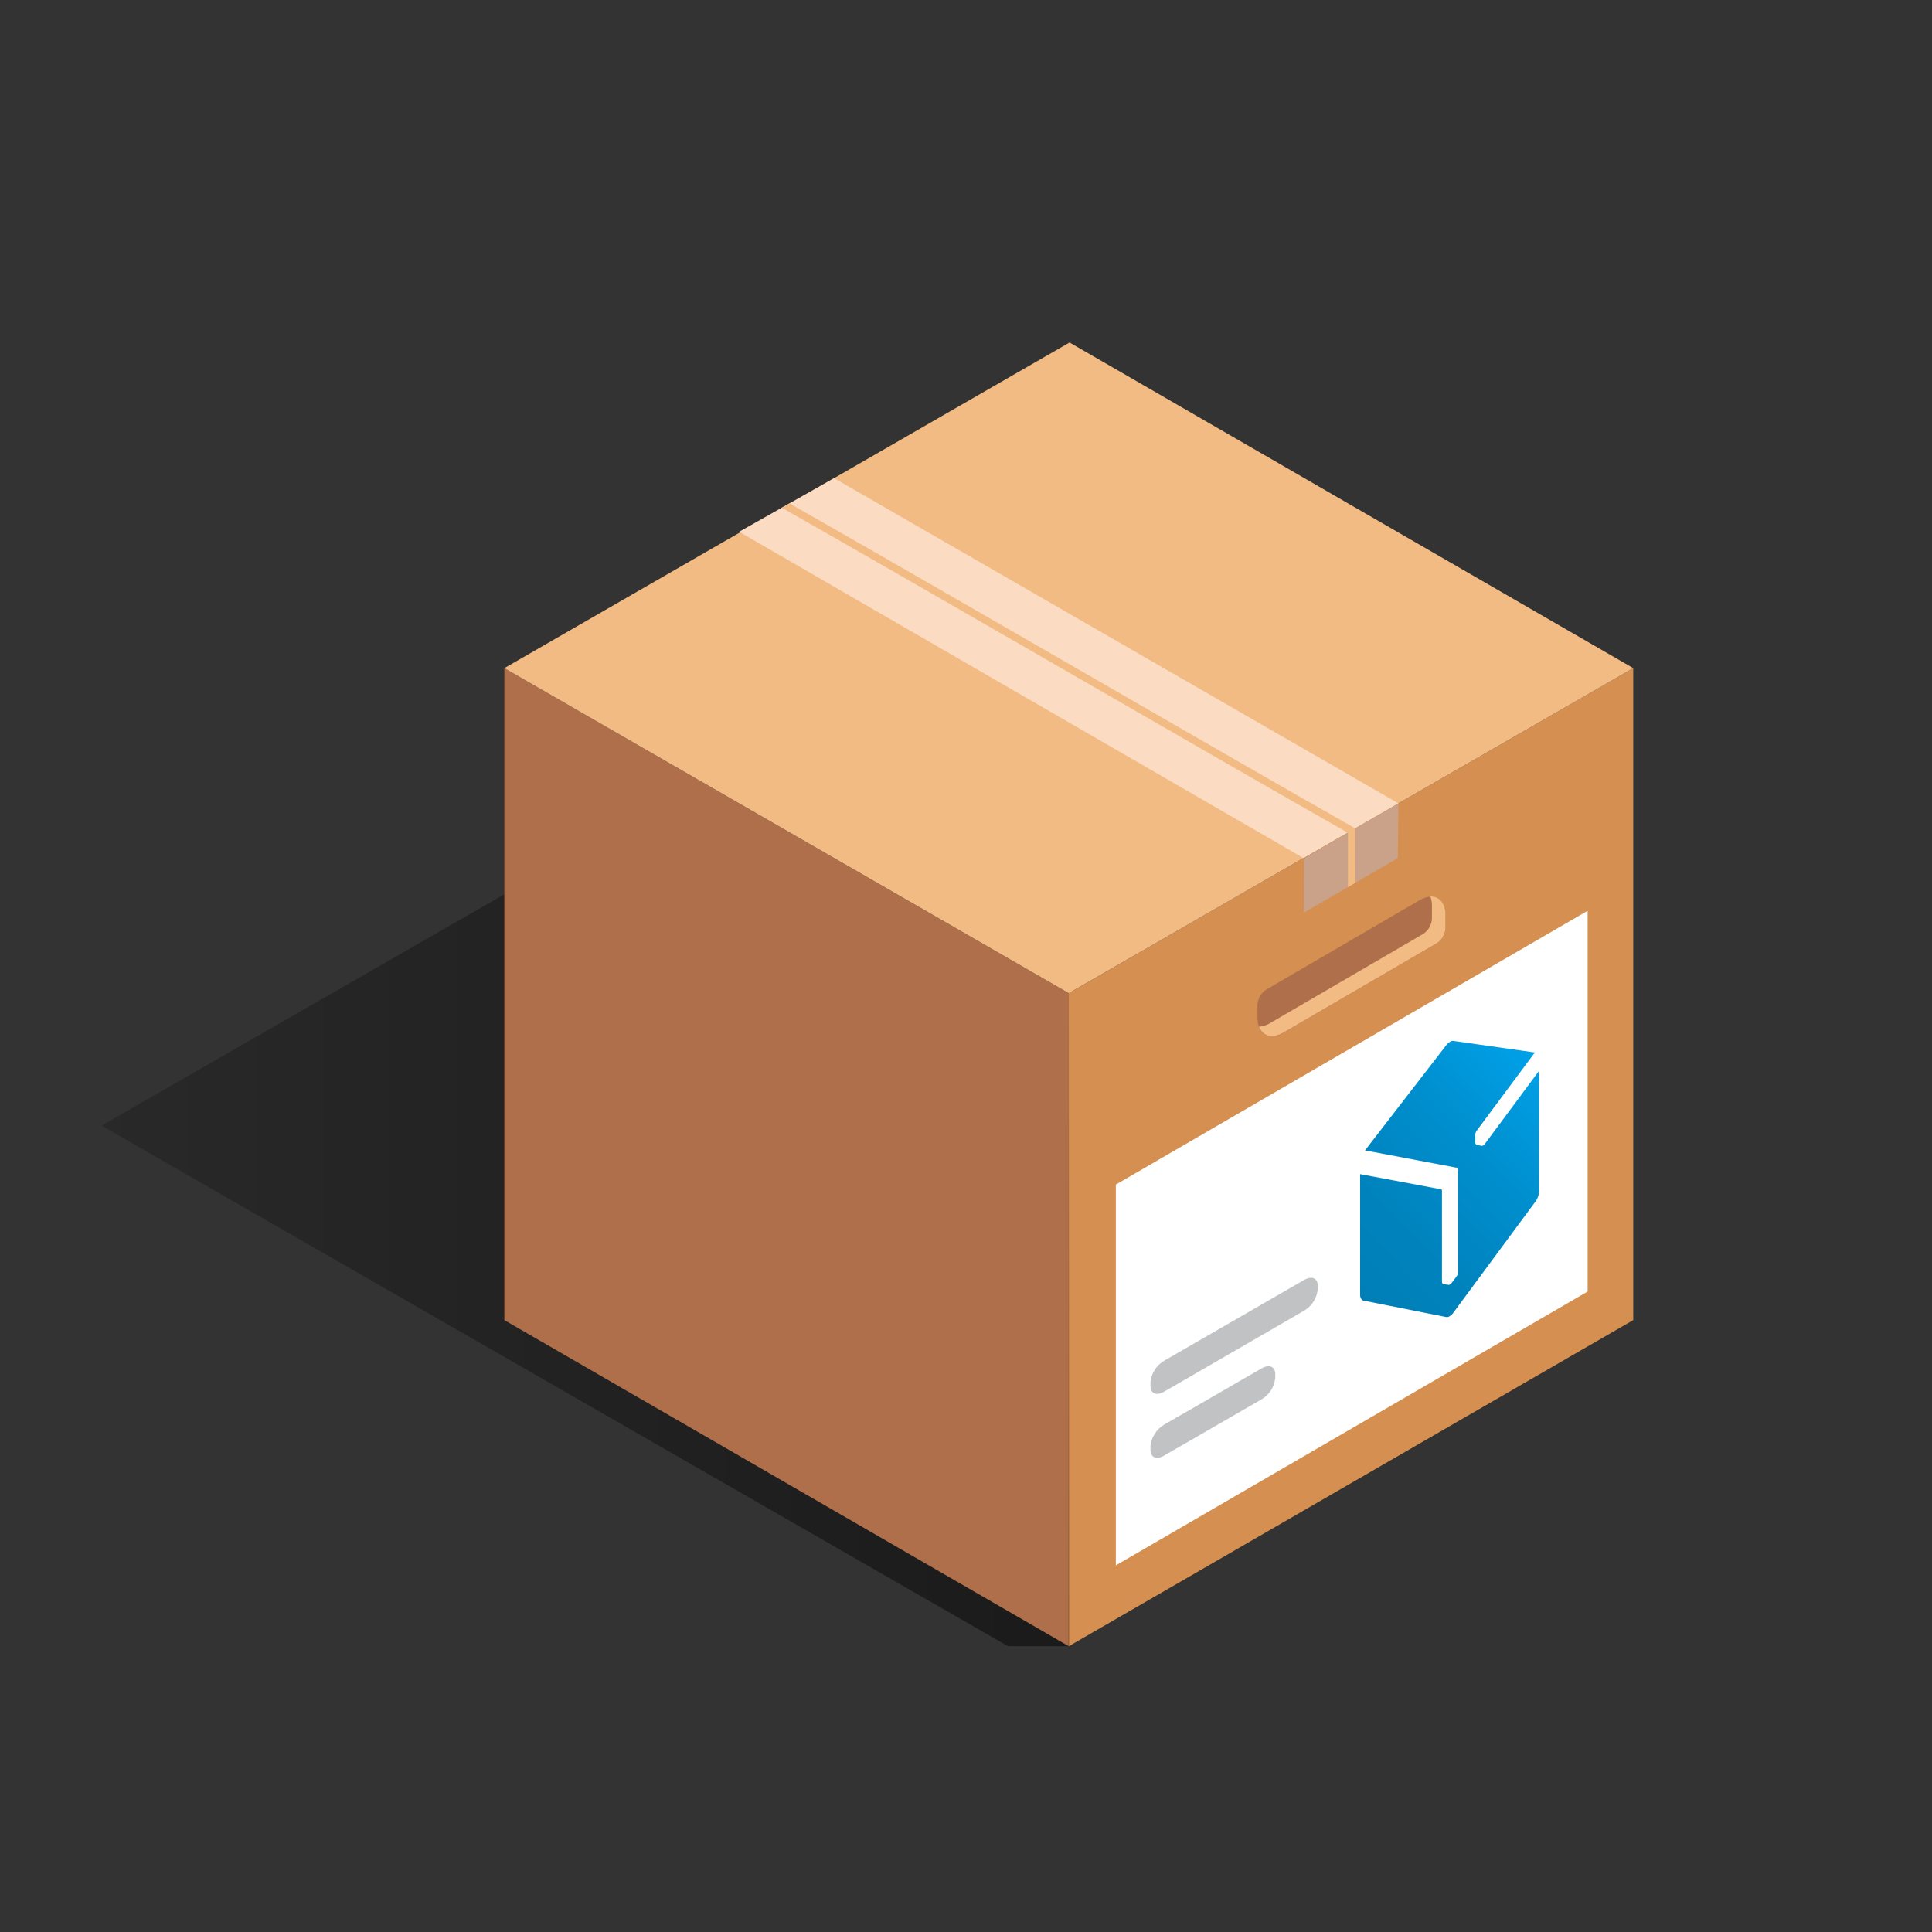 <svg width="500" height="500" viewBox="0 0 500 500" fill="none" xmlns="http://www.w3.org/2000/svg">
<rect x="0" y="0" width="500" height="500" fill="#333333" stroke="none"/>
<path d="M276.57 426.022H260.86L26.27 291.302L209.21 186.262L422.68 341.652L276.57 426.022Z" fill="url(#paint0_linear_991_7705)"/>
<path d="M422.68 172.91L276.6 257.04L276.64 426.02L422.68 341.65V172.91Z" fill="#D59051"/>
<path d="M130.529 172.91L276.599 257.04L276.569 426.02L174.009 366.77L130.529 341.65V172.91Z" fill="#AF6F4B"/>
<path d="M422.679 172.911L276.799 88.641L130.529 172.911L276.599 257.041L422.679 172.911Z" fill="#F2BB84"/>
<path d="M410.879 334.251L288.779 405.111V306.571L410.879 235.711V334.251Z" fill="white"/>
<path d="M384.22 296.12C384.138 296.253 384.024 296.363 383.887 296.438C383.75 296.514 383.596 296.552 383.44 296.55L382.19 296.29C382.132 296.274 382.078 296.246 382.032 296.208C381.985 296.171 381.947 296.123 381.92 296.07C381.841 295.936 381.796 295.785 381.79 295.63V293.72C381.802 293.325 381.931 292.942 382.16 292.62L397.22 272.38L376.09 269.38C375.789 269.369 375.491 269.453 375.24 269.62C374.912 269.811 374.624 270.062 374.39 270.36L353.26 297.72L376.93 302.19C377.15 302.19 377.32 302.5 377.32 302.84V329.3C377.295 329.697 377.156 330.079 376.92 330.4L375.64 332.07C375.536 332.203 375.407 332.315 375.26 332.4C375.143 332.489 374.997 332.532 374.85 332.52L373.57 332.33C373.36 332.33 373.18 332.02 373.18 331.69V308.13C373.18 307.97 373.07 307.81 372.97 307.79L352 303.86V335.16C352 335.86 352.38 336.5 352.84 336.59L374.32 340.86C374.617 340.889 374.915 340.811 375.16 340.64C375.484 340.452 375.767 340.2 375.99 339.9L397.48 310.82C397.969 310.11 398.256 309.28 398.31 308.42V277.12L384.22 296.12Z" fill="url(#paint1_linear_991_7705)"/>
<path d="M337.53 339.191L301.23 360.191C299.3 361.311 297.74 360.641 297.74 358.711V357.711C297.85 356.582 298.222 355.494 298.829 354.536C299.435 353.577 300.257 352.774 301.23 352.191L337.53 331.241C339.46 330.121 341.03 330.781 341.03 332.711V333.711C340.915 334.834 340.538 335.914 339.93 336.866C339.322 337.817 338.501 338.614 337.53 339.191Z" fill="#C1C2C4"/>
<path d="M326.54 362.121L301.23 376.731C299.3 377.851 297.74 377.191 297.74 375.251V374.251C297.85 373.122 298.223 372.035 298.83 371.076C299.436 370.117 300.258 369.314 301.23 368.731L326.54 354.121C328.47 353.011 330.04 353.671 330.04 355.601V356.601C329.931 357.731 329.557 358.819 328.949 359.778C328.341 360.737 327.516 361.539 326.54 362.121Z" fill="#C1C2C4"/>
<path d="M371.86 244.141L332.16 267.261C328.46 269.421 325.43 267.671 325.43 263.391V260.001C325.475 259.228 325.699 258.476 326.084 257.804C326.469 257.133 327.005 256.56 327.65 256.131L367.35 232.991C371.05 230.831 374.08 232.571 374.08 236.861V240.321C374.027 241.085 373.799 241.827 373.415 242.489C373.03 243.152 372.498 243.717 371.86 244.141Z" fill="#AF6F4B"/>
<path d="M370.17 232.001C370.447 232.754 370.586 233.55 370.58 234.352V237.811C370.535 238.584 370.311 239.336 369.925 240.008C369.54 240.679 369.004 241.252 368.36 241.681L328.66 264.801C327.807 265.326 326.839 265.635 325.84 265.702C326.77 268.172 329.24 268.921 332.16 267.221L371.86 244.101C372.504 243.672 373.04 243.099 373.425 242.428C373.811 241.756 374.035 241.004 374.08 240.231V236.771C374.08 233.691 372.47 231.941 370.17 232.001Z" fill="#F2BB84"/>
<path d="M361.909 207.91L215.859 123.75L191.289 137.62L337.339 222.06L361.909 207.91Z" fill="#FBDCC3"/>
<path d="M337.42 236.2L361.75 222.08L361.91 207.91L337.43 222.2L337.42 236.2Z" fill="#CAA289"/>
<path d="M350.8 228.431L348.86 229.611V215.541C331.37 205.621 303.34 189.451 276.21 173.811C248.83 158.011 219.76 141.281 202.32 131.391L204.32 130.281C221.76 140.171 249.78 156.331 277.16 172.121C304.54 187.911 332.85 204.241 350.29 214.121L350.78 214.401L350.8 228.431Z" fill="#F2BB84"/>
<defs>
<linearGradient id="paint0_linear_991_7705" x1="26.27" y1="306.142" x2="422.68" y2="306.142" gradientUnits="userSpaceOnUse">
<stop stop-opacity="0.2"/>
<stop offset="0.67" stop-opacity="0.5"/>
</linearGradient>
<linearGradient id="paint1_linear_991_7705" x1="350.88" y1="333.339" x2="405.06" y2="280.775" gradientUnits="userSpaceOnUse">
<stop stop-color="#007FB7"/>
<stop offset="0.26" stop-color="#0083BD"/>
<stop offset="0.61" stop-color="#008ECD"/>
<stop offset="1" stop-color="#00A1E8"/>
</linearGradient>
</defs>
</svg>
